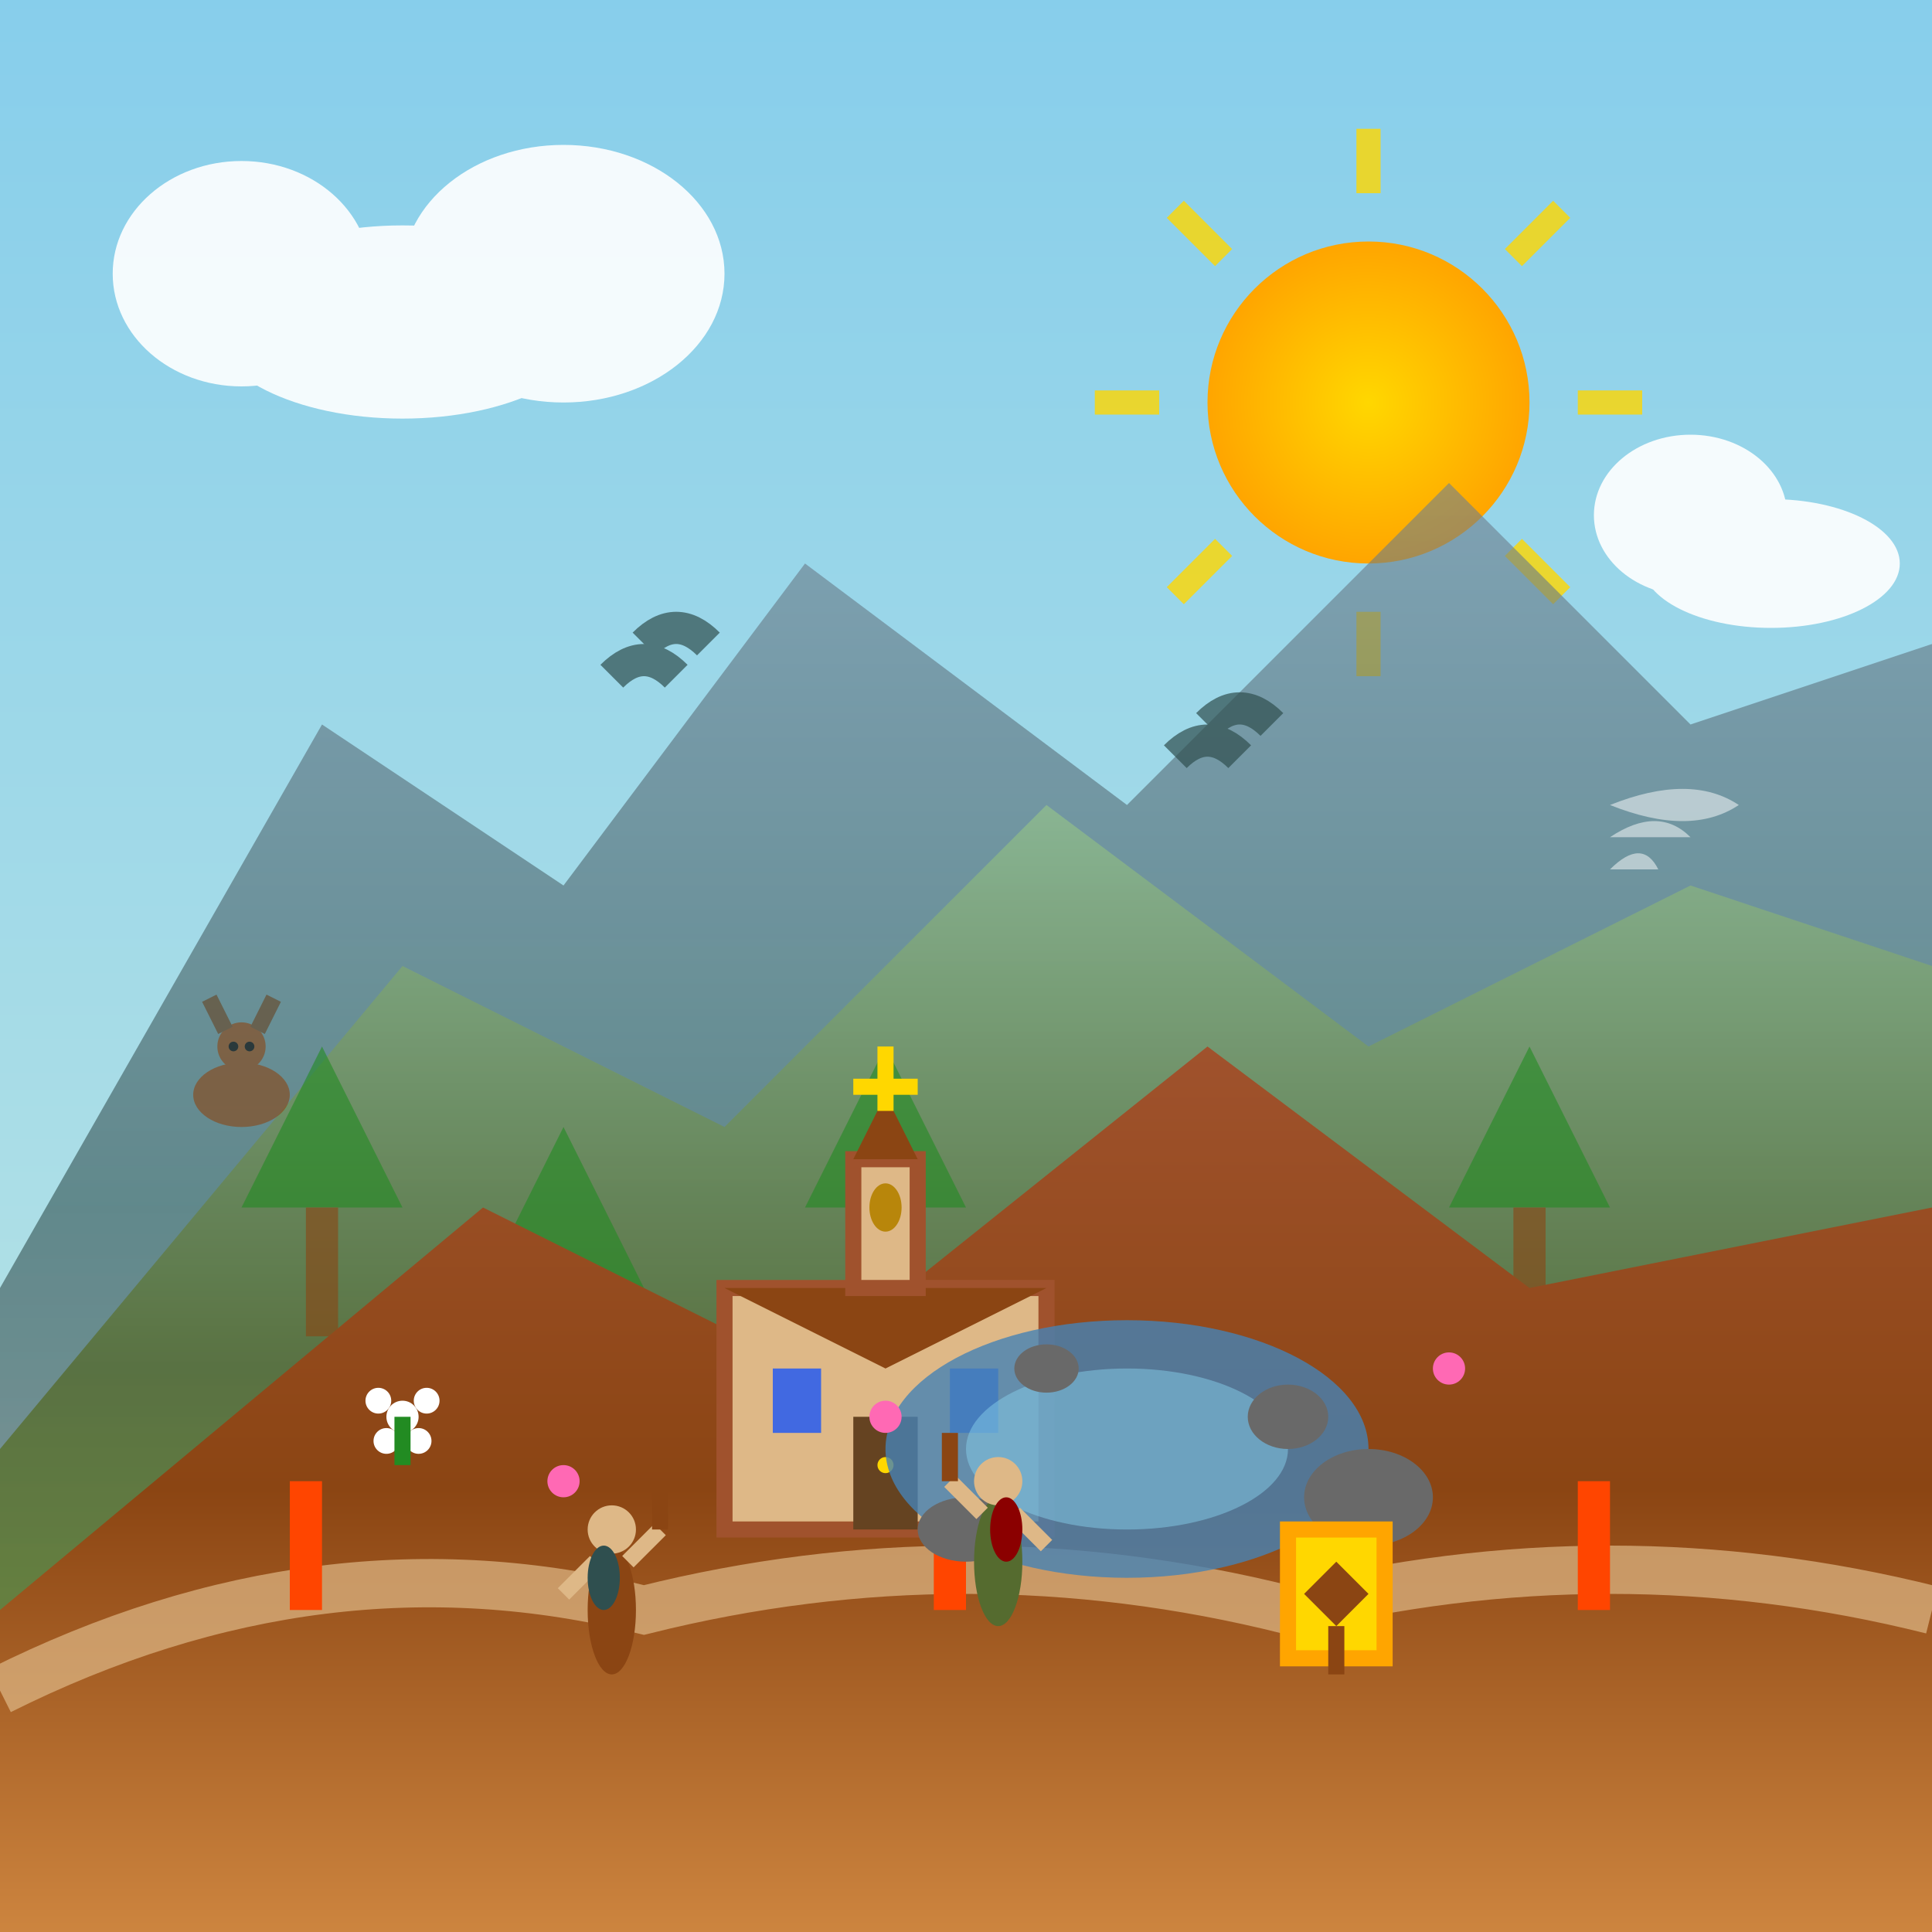 <svg width="120" height="120" viewBox="0 0 120 120" xmlns="http://www.w3.org/2000/svg">
  <rect x="0" y="0" width="120" height="120" fill="#333333" stroke="none"/>
  <defs>
    <linearGradient id="skyGradient" x1="0%" y1="0%" x2="0%" y2="100%">
      <stop offset="0%" style="stop-color:#87CEEB;stop-opacity:1" />
      <stop offset="70%" style="stop-color:#B0E0E6;stop-opacity:1" />
      <stop offset="100%" style="stop-color:#F0F8FF;stop-opacity:1" />
    </linearGradient>
    
    <linearGradient id="mountainGradient1" x1="0%" y1="0%" x2="0%" y2="100%">
      <stop offset="0%" style="stop-color:#708090;stop-opacity:1" />
      <stop offset="50%" style="stop-color:#2F4F4F;stop-opacity:1" />
      <stop offset="100%" style="stop-color:#696969;stop-opacity:1" />
    </linearGradient>
    
    <linearGradient id="mountainGradient2" x1="0%" y1="0%" x2="0%" y2="100%">
      <stop offset="0%" style="stop-color:#8FBC8F;stop-opacity:1" />
      <stop offset="50%" style="stop-color:#556B2F;stop-opacity:1" />
      <stop offset="100%" style="stop-color:#6B8E23;stop-opacity:1" />
    </linearGradient>
    
    <linearGradient id="mountainGradient3" x1="0%" y1="0%" x2="0%" y2="100%">
      <stop offset="0%" style="stop-color:#A0522D;stop-opacity:1" />
      <stop offset="50%" style="stop-color:#8B4513;stop-opacity:1" />
      <stop offset="100%" style="stop-color:#CD853F;stop-opacity:1" />
    </linearGradient>
    
    <radialGradient id="sunGradient" cx="50%" cy="50%" r="50%">
      <stop offset="0%" style="stop-color:#FFD700;stop-opacity:1" />
      <stop offset="100%" style="stop-color:#FFA500;stop-opacity:1" />
    </radialGradient>
    
    <linearGradient id="snowGradient" x1="0%" y1="0%" x2="0%" y2="100%">
      <stop offset="0%" style="stop-color:#FFFFFF;stop-opacity:1" />
      <stop offset="100%" style="stop-color:#F0F8FF;stop-opacity:0.8" />
    </linearGradient>
  </defs>
  
  <!-- Sky -->
  <rect width="120" height="120" fill="url(#skyGradient)"/>
  
  <!-- Sun -->
  <circle cx="85" cy="25" r="10" fill="url(#sunGradient)"/>
  <g stroke="#FFD700" stroke-width="1.5" opacity="0.8">
    <line x1="85" y1="12" x2="85" y2="8"/>
    <line x1="98" y1="25" x2="102" y2="25"/>
    <line x1="85" y1="38" x2="85" y2="42"/>
    <line x1="72" y1="25" x2="68" y2="25"/>
    <line x1="94" y1="16" x2="97" y2="13"/>
    <line x1="94" y1="34" x2="97" y2="37"/>
    <line x1="76" y1="34" x2="73" y2="37"/>
    <line x1="76" y1="16" x2="73" y2="13"/>
  </g>
  
  <!-- Clouds -->
  <g fill="#FFFFFF" opacity="0.9">
    <ellipse cx="25" cy="20" rx="12" ry="6"/>
    <ellipse cx="35" cy="17" rx="10" ry="8"/>
    <ellipse cx="15" cy="17" rx="8" ry="7"/>
    
    <ellipse cx="110" cy="35" rx="8" ry="4"/>
    <ellipse cx="105" cy="32" rx="6" ry="5"/>
  </g>
  
  <!-- Background mountains (furthest) -->
  <path d="M0 80 L20 45 L35 55 L50 35 L70 50 L90 30 L105 45 L120 40 L120 120 L0 120 Z" 
        fill="url(#mountainGradient1)" 
        opacity="0.6"/>
  
  <!-- Snow caps on background mountains -->
  <g fill="url(#snowGradient)" opacity="0.7">
    <path d="M17 45 L20 45 L23 48 L20 45"/>
    <path d="M47 35 L50 35 L53 38 L50 35"/>
    <path d="M87 30 L90 30 L93 33 L90 30"/>
  </g>
  
  <!-- Middle mountains -->
  <path d="M0 90 L25 60 L45 70 L65 50 L85 65 L105 55 L120 60 L120 120 L0 120 Z" 
        fill="url(#mountainGradient2)" 
        opacity="0.8"/>
  
  <!-- Forest on middle mountains -->
  <g fill="#228B22" opacity="0.6">
    <polygon points="15,75 20,65 25,75"/>
    <polygon points="30,80 35,70 40,80"/>
    <polygon points="50,75 55,65 60,75"/>
    <polygon points="70,80 75,70 80,80"/>
    <polygon points="90,75 95,65 100,75"/>
    
    <!-- Tree trunks -->
    <rect x="19" y="75" width="2" height="8" fill="#8B4513"/>
    <rect x="34" y="80" width="2" height="6" fill="#8B4513"/>
    <rect x="54" y="75" width="2" height="8" fill="#8B4513"/>
    <rect x="74" y="80" width="2" height="6" fill="#8B4513"/>
    <rect x="94" y="75" width="2" height="8" fill="#8B4513"/>
  </g>
  
  <!-- Foreground mountains -->
  <path d="M0 100 L30 75 L50 85 L75 65 L95 80 L120 75 L120 120 L0 120 Z" 
        fill="url(#mountainGradient3)"/>
  
  <!-- Hiking trail -->
  <path d="M0 105 Q20 95 40 100 Q60 95 80 100 Q100 95 120 100" 
        fill="none" 
        stroke="#DEB887" 
        stroke-width="3" 
        opacity="0.7"/>
  
  <!-- Trail markers -->
  <g fill="#FF4500">
    <rect x="18" y="92" width="2" height="8"/>
    <rect x="58" y="92" width="2" height="8"/>
    <rect x="98" y="92" width="2" height="8"/>
  </g>
  
  <!-- Spanish monastery/refuge -->
  <g transform="translate(45, 80)">
    <!-- Building -->
    <rect x="0" y="0" width="20" height="15" fill="#DEB887" stroke="#A0522D" stroke-width="1"/>
    
    <!-- Roof -->
    <polygon points="0,0 10,5 20,0" fill="#8B4513"/>
    
    <!-- Bell tower -->
    <rect x="8" y="-8" width="4" height="8" fill="#DEB887" stroke="#A0522D" stroke-width="1"/>
    <polygon points="8,-8 10,-12 12,-8" fill="#8B4513"/>
    
    <!-- Cross -->
    <rect x="9.5" y="-15" width="1" height="4" fill="#FFD700"/>
    <rect x="8" y="-13" width="4" height="1" fill="#FFD700"/>
    
    <!-- Windows -->
    <rect x="3" y="5" width="3" height="4" fill="#4169E1"/>
    <rect x="14" y="5" width="3" height="4" fill="#4169E1"/>
    
    <!-- Door -->
    <rect x="8" y="8" width="4" height="7" fill="#654321"/>
    <circle cx="10" cy="11" r="0.5" fill="#FFD700"/>
    
    <!-- Bell -->
    <ellipse cx="10" cy="-5" rx="1" ry="1.5" fill="#B8860B"/>
  </g>
  
  <!-- Eagles soaring -->
  <g stroke="#2F4F4F" stroke-width="2" fill="none" opacity="0.7">
    <path d="M40 40 Q42 38 44 40"/>
    <path d="M38 42 Q40 40 42 42"/>
    
    <path d="M75 45 Q77 43 79 45"/>
    <path d="M73 47 Q75 45 77 47"/>
  </g>
  
  <!-- Mountain lake -->
  <ellipse cx="70" cy="90" rx="15" ry="8" fill="#4682B4" opacity="0.8"/>
  
  <!-- Lake reflection -->
  <ellipse cx="70" cy="90" rx="10" ry="5" fill="#87CEEB" opacity="0.5"/>
  
  <!-- Rocks around lake -->
  <g fill="#696969">
    <ellipse cx="60" cy="95" rx="3" ry="2"/>
    <ellipse cx="85" cy="93" rx="4" ry="3"/>
    <ellipse cx="65" cy="85" rx="2" ry="1.5"/>
    <ellipse cx="80" cy="88" rx="2.5" ry="2"/>
  </g>
  
  <!-- Mountain flowers -->
  <g>
    <!-- Edelweiss -->
    <g transform="translate(25, 88)">
      <circle cx="0" cy="0" r="1" fill="#FFFFFF"/>
      <circle cx="-1.5" cy="-1" r="0.8" fill="#FFFFFF"/>
      <circle cx="1.5" cy="-1" r="0.8" fill="#FFFFFF"/>
      <circle cx="-1" cy="1.5" r="0.8" fill="#FFFFFF"/>
      <circle cx="1" cy="1.5" r="0.8" fill="#FFFFFF"/>
      <line x1="0" y1="0" x2="0" y2="3" stroke="#228B22" stroke-width="1"/>
    </g>
    
    <!-- Alpine flowers -->
    <g fill="#FF69B4">
      <circle cx="35" cy="92" r="1"/>
      <circle cx="55" cy="88" r="1"/>
      <circle cx="90" cy="85" r="1"/>
    </g>
  </g>
  
  <!-- Hiking figures -->
  <g transform="translate(38, 95)">
    <!-- Hiker 1 -->
    <ellipse cx="0" cy="5" rx="1.5" ry="4" fill="#8B4513"/>
    <circle cx="0" cy="0" r="1.5" fill="#DEB887"/>
    <line x1="-1" y1="2" x2="-3" y2="4" stroke="#DEB887" stroke-width="1"/>
    <line x1="1" y1="2" x2="3" y2="0" stroke="#DEB887" stroke-width="1"/>
    <line x1="3" y1="0" x2="3" y2="-3" stroke="#8B4513" stroke-width="1"/> <!-- hiking pole -->
    
    <!-- Backpack -->
    <ellipse cx="-0.5" cy="3" rx="1" ry="2" fill="#2F4F4F"/>
  </g>
  
  <g transform="translate(62, 92)">
    <!-- Hiker 2 -->
    <ellipse cx="0" cy="5" rx="1.5" ry="4" fill="#556B2F"/>
    <circle cx="0" cy="0" r="1.5" fill="#DEB887"/>
    <line x1="-1" y1="2" x2="-3" y2="0" stroke="#DEB887" stroke-width="1"/>
    <line x1="1" y1="2" x2="3" y2="4" stroke="#DEB887" stroke-width="1"/>
    <line x1="-3" y1="0" x2="-3" y2="-3" stroke="#8B4513" stroke-width="1"/> <!-- hiking pole -->
    
    <!-- Backpack -->
    <ellipse cx="0.5" cy="3" rx="1" ry="2" fill="#8B0000"/>
  </g>
  
  <!-- Camino de Santiago marker -->
  <g transform="translate(80, 95)">
    <rect x="0" y="0" width="6" height="8" fill="#FFD700" stroke="#FFA500" stroke-width="1"/>
    <path d="M3 2 L1 4 L3 6 L5 4 Z" fill="#8B4513"/>
    <rect x="2.5" y="6" width="1" height="3" fill="#8B4513"/>
  </g>
  
  <!-- Spanish ibex -->
  <g transform="translate(15, 65)" opacity="0.6">
    <ellipse cx="0" cy="3" rx="3" ry="2" fill="#8B4513"/>
    <circle cx="0" cy="0" r="1.5" fill="#8B4513"/>
    <path d="M-1 -1 L-2 -3 M1 -1 L2 -3" stroke="#654321" stroke-width="1"/>
    <circle cx="-0.5" cy="0" r="0.3" fill="#000000"/>
    <circle cx="0.5" cy="0" r="0.3" fill="#000000"/>
  </g>
  
  <!-- Wind indicator -->
  <g transform="translate(100, 50)" opacity="0.5">
    <path d="M0 0 Q5 -2 8 0 Q5 2 0 0" fill="#FFFFFF"/>
    <path d="M0 2 Q3 0 5 2" fill="#FFFFFF"/>
    <path d="M0 4 Q2 2 3 4" fill="#FFFFFF"/>
  </g>
</svg>
